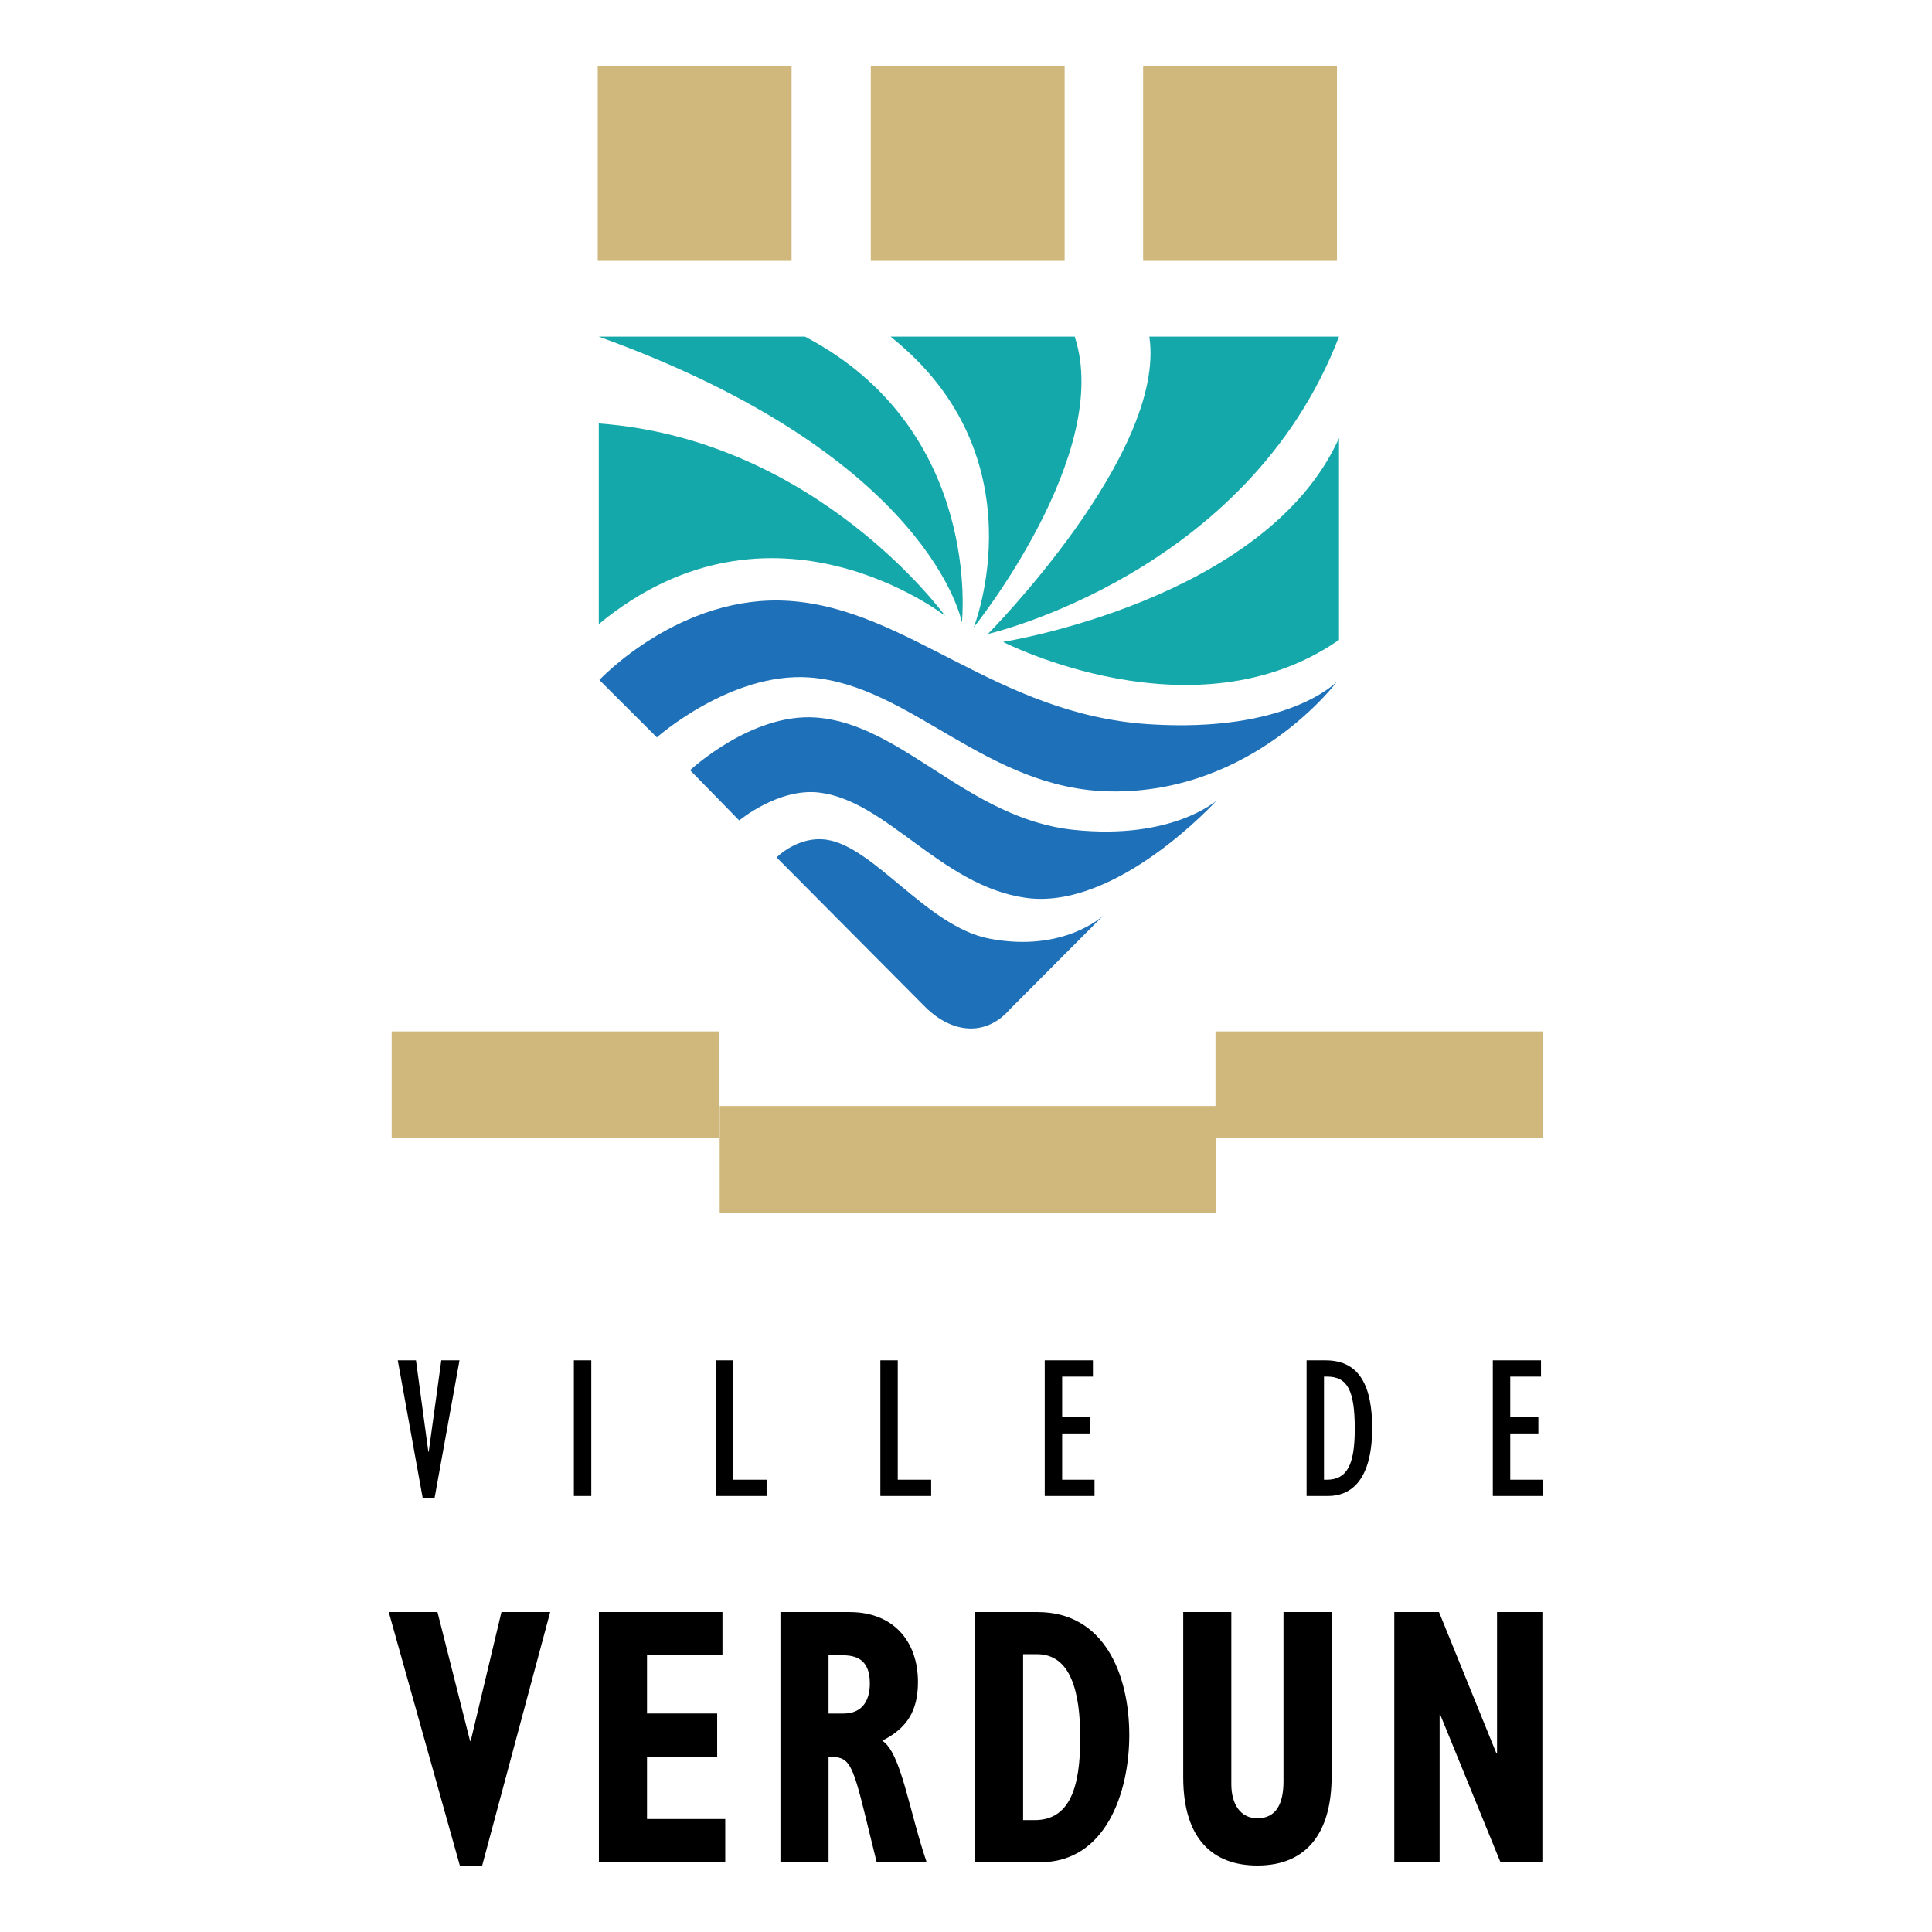 <svg xmlns="http://www.w3.org/2000/svg" width="2500" height="2500" viewBox="0 0 192.756 192.756"><g fill-rule="evenodd" clip-rule="evenodd"><path fill="#fff" d="M0 0h192.756v192.756H0V0z"/><path fill="#d0b87d" d="M71.804 110.346h49.514v10.633H71.804v-10.633zM39.077 102.906h32.701v10.658H39.077v-10.658z"/><path fill="#d0b87d" d="M121.27 102.906h32.701v10.658H121.27v-10.658z"/><path d="M94.297 61.443S81.572 43.848 59.741 42.25v20.015c17.318-14.304 34.556-.822 34.556-.822zM100.068 64.042s19.098 9.801 33.525-.197v-20.13c-7.298 16.193-33.525 20.327-33.525 20.327z" fill="#15a8ab"/><path d="M39.685 135.723h1.817l1.233 9.115h.04l1.252-9.115h1.817l-2.484 13.713h-1.191l-2.484-13.713zM57.256 135.723h1.737v13.531h-1.737v-13.531zM71.414 135.723h1.737v11.91h3.333v1.621h-5.07v-13.531zM87.834 135.723h1.737v11.91h3.332v1.621h-5.069v-13.531zM104.234 135.723h4.807v1.621h-3.07v4.051h2.806v1.619h-2.806v4.619h3.23v1.621h-4.967v-13.531zM130.359 135.723h1.918c3.475 0 4.625 2.756 4.625 6.744 0 5.631-2.463 6.787-4.383 6.787h-2.16v-13.531zm2 11.91c2.02 0 2.807-1.439 2.807-5.084 0-3.828-.727-5.205-2.768-5.205h-.303v10.289h.264zM148.939 135.723h4.807v1.621h-3.068v4.051h2.806v1.619h-2.806v4.619h3.23v1.621h-4.969v-13.531zM38.785 160.838h4.863l3.252 12.863h.062l3.066-12.863h4.863l-6.783 25.287h-2.23l-7.093-25.287zM59.752 160.838H72.08v4.312h-7.527v5.809h7v4.312h-7v6.213h7.805v4.313H59.752v-24.959zM77.864 160.838h6.907c4.336 0 6.814 2.887 6.814 6.979 0 2.814-1.053 4.605-3.562 5.848 1.889 1.242 2.633 6.834 4.429 12.133h-4.986l-1.146-4.678c-1.332-5.408-1.641-5.848-3.654-5.848v10.525h-4.801v-24.959h-.001zm6.318 10.121c1.61 0 2.602-1.021 2.602-2.996 0-1.973-.898-2.812-2.664-2.812h-1.455v5.809h1.517v-.001zM97.275 160.838h6.256c6.629 0 9.137 6.213 9.137 12.277 0 5.738-2.354 12.682-8.889 12.682h-6.504v-24.959zm5.948 20.756c3.469 0 4.553-3.18 4.553-8.186 0-4.713-.992-8.367-4.307-8.367h-1.393v16.553h1.147zM122.85 160.838v17.174c0 1.975.898 3.398 2.602 3.398 1.859 0 2.602-1.424 2.602-3.689v-16.883h4.801v16.408c0 5.48-2.385 8.879-7.402 8.879-4.398 0-7.402-2.594-7.402-8.807v-16.48h4.799zM139.109 160.838h4.461l5.731 14.105h.06v-14.105h4.522v24.959h-4.18l-6.01-14.727h-.062v14.727h-4.522v-24.959z"/><path d="M65.534 73.567s7.394-6.549 15.235-5.977c10.119.738 17.579 11.185 30.042 11.37 14.264.211 22.578-10.952 22.578-10.952s-4.873 5.142-18.75 4.248c-15.205-.98-24.019-11.502-35.886-12.304-10.907-.737-18.954 7.89-18.954 7.89l5.735 5.725z" fill="#1e71b8"/><path d="M73.754 81.858s3.905-3.249 7.938-2.787c6.765.774 12.196 9.315 20.641 10.506 9.084 1.282 19.043-9.704 19.043-9.704s-4.406 3.95-14.242 2.922c-10.589-1.106-17.108-10.594-25.736-11.209-6.442-.459-12.547 5.258-12.547 5.258l4.903 5.014z" fill="#1e71b8"/><path d="M77.48 85.545s2.113-2.164 4.951-1.77c4.779.664 10.057 8.668 16.243 9.866 7.479 1.447 11.404-2.295 11.404-2.295l-9.312 9.34c-2.373 2.738-5.73 2.459-8.432-.195L77.48 85.545z" fill="#1e71b8"/><path d="M97.15 62.594s13.928-17.34 10.074-29.006H88.85c15.078 11.984 8.3 29.006 8.3 29.006z" fill="#15a8ab"/><path d="M95.969 62.101s2.134-19.184-15.652-28.513H59.741c33.201 11.984 36.228 28.513 36.228 28.513zM98.561 63.252s25.93-5.958 35.033-29.665H114.67c1.721 11.667-16.109 29.665-16.109 29.665z" fill="#15a8ab"/><path fill="#d0b87d" d="M114.049 6.631h19.34v19.395h-19.34V6.631zM59.636 6.631h19.339v19.395H59.636V6.631zM86.879 6.631h19.34v19.395h-19.34V6.631z"/></g></svg>